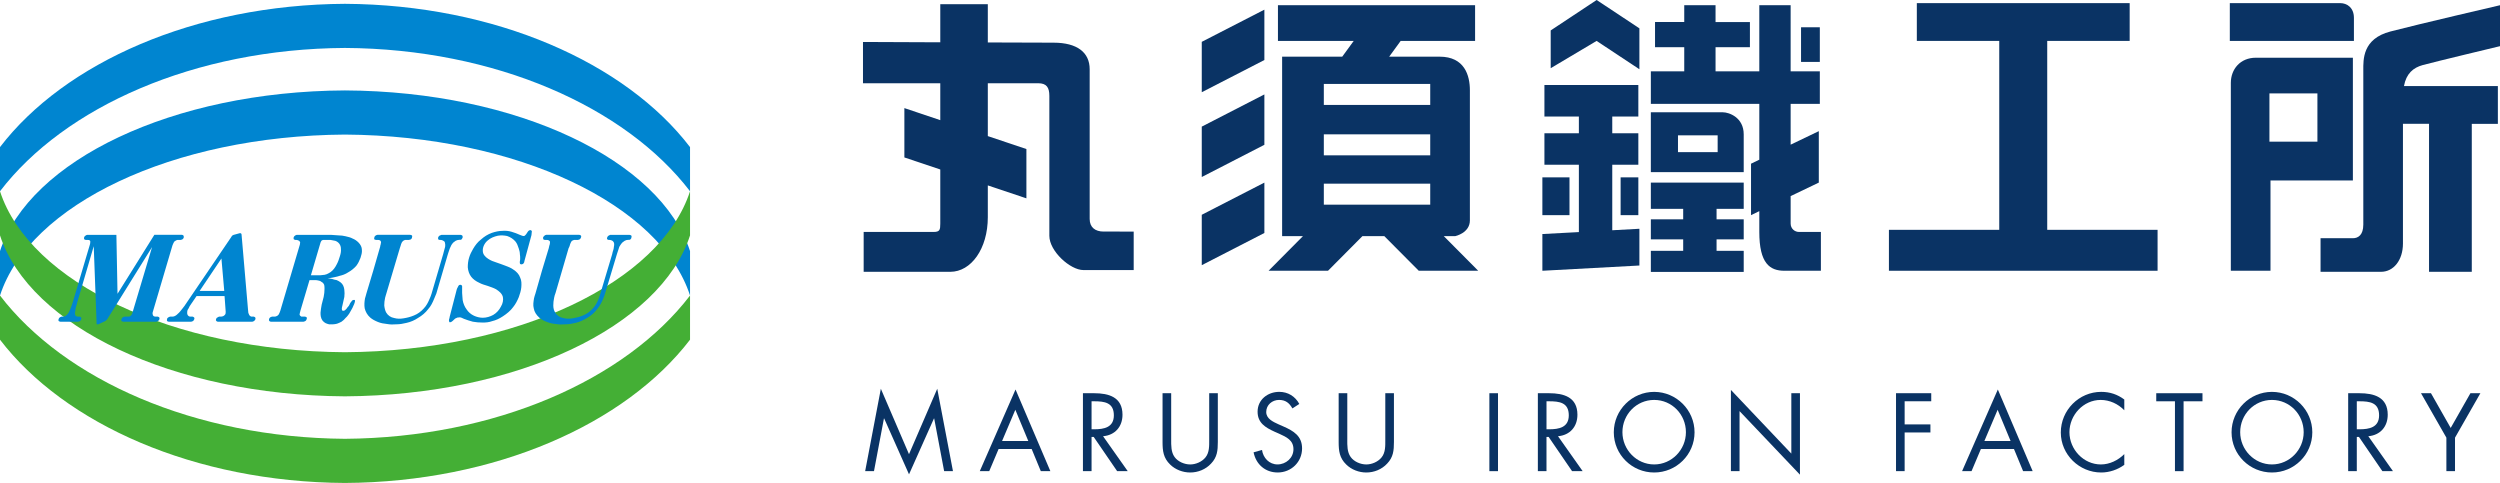<?xml version="1.0" encoding="utf-8"?>
<!-- Generator: Adobe Illustrator 16.2.1, SVG Export Plug-In . SVG Version: 6.00 Build 0)  -->
<!DOCTYPE svg PUBLIC "-//W3C//DTD SVG 1.1//EN" "http://www.w3.org/Graphics/SVG/1.1/DTD/svg11.dtd">
<svg version="1.1" id="レイヤー_1" xmlns="http://www.w3.org/2000/svg" xmlns:xlink="http://www.w3.org/1999/xlink" x="0px"
	 y="0px" width="264px" height="51px" viewBox="0 0 264 51" enable-background="new 0 0 264 51" xml:space="preserve">
<g>
	<g>
		<path fill="#0A3364" d="M116.541,24.453c-0.884,0-1.472-0.441-1.472-1.329c0-0.887,0-14.037,0-15.812
			c0-1.774-1.318-2.806-3.816-2.806c-0.888,0-3.699-0.01-6.94-0.023V0.441h-5.019v4.026c-4.334-0.019-8.163-0.035-8.163-0.035v4.359
			c0,0,3.927,0,8.163,0v3.899l-3.792-1.275v5.211l3.792,1.271v5.707c0,0.666-0.05,0.89-0.709,0.89c-0.66,0-7.382,0-7.382,0v4.21
			c0,0,6.942,0,9.146,0c2.203,0,3.964-2.44,3.964-5.763v-3.363l4.075,1.368v-5.206l-4.075-1.367V8.791c2.799,0,5.026,0,5.324,0
			c0.882,0,1.174,0.444,1.174,1.332c0,0.885,0,13.152,0,14.777c0,1.625,2.204,3.619,3.6,3.619c1.395,0,5.307,0,5.307,0v-4.065
			C119.718,24.453,117.421,24.453,116.541,24.453z"/>
		<g>
			<polygon fill="#0A3364" points="126.906,9.739 133.518,6.338 133.518,1.02 126.906,4.418 			"/>
			<polygon fill="#0A3364" points="126.906,18.693 133.518,15.291 133.518,9.971 126.906,13.372 			"/>
			<polygon fill="#0A3364" points="126.906,28.002 133.518,24.603 133.518,19.283 126.906,22.681 			"/>
			<path fill="#0A3364" d="M149.821,28.592h6.278l-3.635-3.657h1.213c0,0,1.543-0.333,1.543-1.661c0-1.333,0-12.635,0-13.744
				c0-1.552-0.554-3.546-3.197-3.546c-0.862,0-2.93,0-5.325,0l1.213-1.664h7.858V0.552h-20.818V4.32h8.002l-1.213,1.664
				c-3.425,0-6.348,0-6.348,0v18.952h2.2l-3.632,3.657h6.277l3.635-3.657h2.313L149.821,28.592z M139.796,8.866h11.236v2.217
				h-11.236V8.866z M139.796,14.187h11.236v2.214h-11.236V14.187z M139.796,19.396h11.236v2.216h-11.236V19.396z"/>
		</g>
		<g>
			<polygon fill="#0A3364" points="163.754,3.214 163.754,7.202 168.601,4.32 173.12,7.312 173.12,2.992 168.605,0 			"/>
			<polygon fill="#0A3364" points="170.255,17.399 173.009,17.399 173.009,14.073 170.255,14.073 170.255,12.303 173.009,12.303 
				173.009,8.974 163.091,8.974 163.091,12.303 166.729,12.303 166.729,14.073 163.091,14.073 163.091,17.399 166.729,17.399 
				166.729,24.508 162.875,24.714 162.875,28.592 173.12,28.038 173.12,24.158 170.255,24.315 			"/>
			<rect x="162.875" y="18.729" fill="#0A3364" width="2.863" height="3.991"/>
			<rect x="171.137" y="18.729" fill="#0A3364" width="1.872" height="3.991"/>
			<rect x="190.19" y="2.88" fill="#0A3364" width="1.983" height="3.658"/>
			<path fill="#0A3364" d="M189.971,24.494c-0.44,0-0.879-0.336-0.879-0.89v-2.896l2.974-1.425v-5.433l-2.974,1.428v-4.307h3.082
				V7.535h-3.082V0.552h-3.31v6.983h-4.62V4.987h3.629V2.327h-3.629V0.552h-3.306v1.774h-3.085v2.661h3.085v2.548h-3.526v3.436
				h11.453v5.893l-0.875,0.423v5.433l0.875-0.424v2.198c0,3.324,1.108,4.098,2.651,4.098c0.765,0,3.852,0,3.852,0v-4.098
				C192.285,24.494,190.412,24.494,189.971,24.494z"/>
			<path fill="#0A3364" d="M181.93,11.857c-0.662,0-7.601,0-7.601,0v6.319h9.807c0,0,0-2.217,0-3.993
				C184.136,12.408,182.593,11.857,181.93,11.857z M181.384,16.068h-4.189v-1.775h4.189V16.068z"/>
			<polygon fill="#0A3364" points="174.329,22.054 177.745,22.054 177.745,23.161 174.329,23.161 174.329,25.277 177.745,25.277 
				177.745,26.487 174.329,26.487 174.329,28.714 184.136,28.714 184.136,26.487 181.269,26.487 181.269,25.277 184.136,25.277 
				184.136,23.161 181.269,23.161 181.269,22.054 184.136,22.054 184.136,19.283 174.329,19.283 			"/>
		</g>
		<polygon fill="#0A3364" points="216.187,24.27 216.187,4.32 224.893,4.32 224.893,0.331 202.417,0.331 202.417,4.32 211.121,4.32 
			211.121,24.27 199.47,24.27 199.47,28.592 227.84,28.592 227.84,24.27 		"/>
		<g>
			<path fill="#0A3364" d="M248.574,1.883c0-1.108-0.77-1.552-1.429-1.552c-0.664,0-11.677,0-11.677,0V4.32h13.106
				C248.574,4.32,248.574,2.992,248.574,1.883z"/>
			<path fill="#0A3364" d="M248.465,6.095c0,0-8.591,0-10.248,0c-1.65,0-2.641,1.218-2.641,2.659c0,1.442,0,19.838,0,19.838h4.188
				v-9.532h8.701V6.095z M244.719,14.963h-5.067V9.862h5.067V14.963z"/>
			<path fill="#0A3364" d="M255.844,6.871C257.055,6.538,264,4.875,264,4.875V0.552c0,0-8.595,1.996-11.57,2.773
				c-2.974,0.774-2.865,2.99-2.865,4.099s0,15.184,0,16.293c0,1.107-0.55,1.44-1.1,1.44c-0.55,0-3.415,0-3.415,0v3.546
				c0,0,5.069,0,6.389,0c1.318,0,2.313-1.22,2.313-2.992c0-1.324,0-8.336,0-12.634h2.754v15.626h4.515V13.078h2.754v-3.99h-9.916
				C254.1,7.767,254.841,7.144,255.844,6.871z"/>
		</g>
	</g>
	<g>
		<path fill="#0A3364" d="M93.018,41.053l2.972,6.911l2.983-6.911l1.66,8.701h-0.932l-1.052-5.567h-0.022l-2.636,5.905l-2.625-5.905
			h-0.022l-1.052,5.567h-0.932L93.018,41.053z"/>
		<path fill="#0A3364" d="M105.451,47.417l-0.988,2.337h-0.998l3.775-8.623l3.678,8.623h-1.009l-0.965-2.337H105.451z
			 M107.219,43.271l-1.399,3.297h2.767L107.219,43.271z"/>
		<path fill="#0A3364" d="M115.269,49.754h-0.911v-8.23h1.182c1.551,0,2.995,0.414,2.995,2.271c0,1.266-0.792,2.161-2.051,2.271
			l2.604,3.689h-1.118l-2.473-3.612h-0.228V49.754z M115.269,45.333h0.282c1.031,0,2.072-0.196,2.072-1.474
			c0-1.352-0.987-1.484-2.083-1.484h-0.271V45.333z"/>
		<path fill="#0A3364" d="M123.677,46.425c0,0.611-0.021,1.31,0.358,1.834c0.358,0.502,1.052,0.787,1.649,0.787
			c0.586,0,1.226-0.273,1.605-0.732c0.434-0.524,0.402-1.245,0.402-1.889v-4.901h0.911v5.153c0,0.894-0.064,1.603-0.716,2.28
			c-0.563,0.611-1.378,0.939-2.202,0.939c-0.771,0-1.562-0.295-2.116-0.841c-0.716-0.688-0.803-1.44-0.803-2.378v-5.153h0.912
			V46.425z"/>
		<path fill="#0A3364" d="M136.479,43.129c-0.326-0.569-0.716-0.897-1.41-0.897c-0.727,0-1.356,0.525-1.356,1.277
			c0,0.71,0.727,1.037,1.28,1.29l0.542,0.239c1.064,0.469,1.964,1.005,1.964,2.313c0,1.441-1.15,2.544-2.572,2.544
			c-1.312,0-2.289-0.851-2.549-2.129l0.89-0.25c0.12,0.84,0.76,1.528,1.638,1.528c0.879,0,1.682-0.678,1.682-1.605
			c0-0.961-0.749-1.288-1.508-1.637l-0.5-0.22c-0.955-0.437-1.779-0.926-1.779-2.106c0-1.276,1.074-2.096,2.289-2.096
			c0.912,0,1.682,0.47,2.116,1.277L136.479,43.129z"/>
		<path fill="#0A3364" d="M142.273,46.425c0,0.611-0.022,1.31,0.358,1.834c0.358,0.502,1.052,0.787,1.649,0.787
			c0.586,0,1.226-0.273,1.605-0.732c0.434-0.524,0.402-1.245,0.402-1.889v-4.901h0.912v5.153c0,0.894-0.065,1.603-0.717,2.28
			c-0.564,0.611-1.378,0.939-2.202,0.939c-0.771,0-1.562-0.295-2.115-0.841c-0.717-0.688-0.803-1.44-0.803-2.378v-5.153h0.912
			V46.425z"/>
		<path fill="#0A3364" d="M158.189,49.754h-0.911v-8.23h0.911V49.754z"/>
		<path fill="#0A3364" d="M163.31,49.754h-0.912v-8.23h1.183c1.552,0,2.995,0.414,2.995,2.271c0,1.266-0.792,2.161-2.051,2.271
			l2.604,3.689h-1.118l-2.473-3.612h-0.229V49.754z M163.31,45.333h0.282c1.031,0,2.072-0.196,2.072-1.474
			c0-1.352-0.987-1.484-2.083-1.484h-0.271V45.333z"/>
		<path fill="#0A3364" d="M178.944,45.65c0,2.369-1.931,4.246-4.264,4.246c-2.333,0-4.263-1.877-4.263-4.246
			c0-2.358,1.931-4.268,4.263-4.268C177.013,41.382,178.944,43.292,178.944,45.65z M171.328,45.639c0,1.855,1.497,3.406,3.353,3.406
			c1.855,0,3.352-1.551,3.352-3.406c0-1.866-1.475-3.407-3.352-3.407C172.803,42.232,171.328,43.773,171.328,45.639z"/>
		<path fill="#0A3364" d="M182.784,41.175l6.38,6.725v-6.375h0.911v8.601l-6.379-6.713v6.342h-0.912V41.175z"/>
		<path fill="#0A3364" d="M201.13,42.375v2.445h2.723v0.852h-2.723v4.082h-0.911v-8.23h3.72v0.852H201.13z"/>
		<path fill="#0A3364" d="M209.182,47.417l-0.988,2.337h-0.998l3.775-8.623l3.678,8.623h-1.009l-0.965-2.337H209.182z
			 M210.95,43.271l-1.399,3.297h2.767L210.95,43.271z"/>
		<path fill="#0A3364" d="M224.325,43.325c-0.65-0.676-1.551-1.092-2.494-1.092c-1.823,0-3.298,1.594-3.298,3.407
			c0,1.812,1.486,3.406,3.32,3.406c0.921,0,1.822-0.438,2.473-1.093v1.135c-0.705,0.513-1.573,0.808-2.441,0.808
			c-2.31,0-4.263-1.889-4.263-4.224c0-2.359,1.92-4.291,4.263-4.291c0.912,0,1.714,0.262,2.441,0.808V43.325z"/>
		<path fill="#0A3364" d="M230.587,49.754h-0.912v-7.378h-1.975v-0.852h4.882v0.852h-1.996V49.754z"/>
		<path fill="#0A3364" d="M244.18,45.65c0,2.369-1.931,4.246-4.264,4.246c-2.333,0-4.263-1.877-4.263-4.246
			c0-2.358,1.931-4.268,4.263-4.268C242.25,41.382,244.18,43.292,244.18,45.65z M236.564,45.639c0,1.855,1.497,3.406,3.353,3.406
			c1.855,0,3.352-1.551,3.352-3.406c0-1.866-1.475-3.407-3.352-3.407C238.04,42.232,236.564,43.773,236.564,45.639z"/>
		<path fill="#0A3364" d="M248.878,49.754h-0.911v-8.23h1.182c1.551,0,2.995,0.414,2.995,2.271c0,1.266-0.793,2.161-2.051,2.271
			l2.604,3.689h-1.118l-2.473-3.612h-0.228V49.754z M248.878,45.333h0.282c1.031,0,2.072-0.196,2.072-1.474
			c0-1.352-0.987-1.484-2.083-1.484h-0.271V45.333z"/>
		<path fill="#0A3364" d="M255.659,41.524h1.052l2.083,3.667l2.083-3.667h1.052l-2.68,4.694v3.536h-0.911v-3.536L255.659,41.524z"/>
	</g>
	<g>
		<path fill-rule="evenodd" clip-rule="evenodd" fill="#0085D0" d="M36.421,9.549C18.21,9.641,3.113,16.95,0,26.514v4.694
			c3.113-9.595,18.21-16.876,36.421-16.997c18.238,0.121,33.339,7.402,36.447,16.997v-4.694C69.76,16.95,54.659,9.641,36.421,9.549"
			/>
		<path fill-rule="evenodd" clip-rule="evenodd" fill="#0085D0" d="M36.421,0.403C20.542,0.493,6.818,6.63,0,15.534v4.663
			C6.818,11.291,20.542,5.156,36.421,5.063c15.878,0.092,29.632,6.228,36.447,15.134v-4.663C66.054,6.63,52.299,0.493,36.421,0.403"
			/>
		<path fill-rule="evenodd" clip-rule="evenodd" fill="#44AF35" d="M36.421,46.338C20.542,46.218,6.818,40.112,0,31.208v4.663
			C6.818,44.774,20.542,50.912,36.421,51c15.878-0.088,29.632-6.226,36.447-15.129v-4.663
			C66.054,40.112,52.299,46.218,36.421,46.338"/>
		<path fill-rule="evenodd" clip-rule="evenodd" fill="#44AF35" d="M36.421,37.195C18.21,37.073,3.113,29.792,0,20.197v4.661
			c3.113,9.595,18.21,16.88,36.421,16.996c18.238-0.116,33.339-7.401,36.447-16.996v-4.661
			C69.76,29.792,54.659,37.073,36.421,37.195"/>
		<path fill-rule="evenodd" clip-rule="evenodd" fill="#0085D0" d="M16.058,26.092l-2.031,6.799
			c-0.031,0.119-0.062,0.21-0.121,0.328c-0.03,0.064-0.092,0.123-0.15,0.153c-0.058,0.061-0.118,0.061-0.21,0.061h-0.387
			c-0.092,0.032-0.15,0.032-0.208,0.089c-0.062,0.032-0.091,0.09-0.121,0.182c-0.031,0.06-0.031,0.151,0,0.18
			c0.03,0.061,0.121,0.061,0.179,0.089h3.498c0.063-0.028,0.151-0.028,0.182-0.089c0.091-0.029,0.119-0.12,0.149-0.18
			c0-0.092,0.03-0.15-0.03-0.182c-0.028-0.058-0.091-0.058-0.149-0.089h-0.269c-0.062,0-0.15-0.031-0.18-0.061
			c-0.06-0.06-0.09-0.12-0.09-0.211c-0.029-0.089,0-0.179,0.031-0.27l2.062-6.981c0.031-0.058,0.061-0.148,0.09-0.21
			c0.028-0.058,0.06-0.118,0.092-0.179c0.058-0.03,0.117-0.091,0.176-0.121c0.031-0.029,0.091-0.029,0.149-0.061h0.36
			c0.062-0.031,0.151-0.031,0.177-0.059c0.094-0.061,0.122-0.12,0.15-0.211c0-0.06,0-0.149-0.028-0.179
			c-0.028-0.062-0.093-0.062-0.148-0.091h-2.932l-3.889,6.228L12.291,24.8H9.211c-0.062,0.029-0.152,0.029-0.18,0.091
			c-0.091,0.03-0.12,0.12-0.151,0.179c0,0.092-0.028,0.151,0.031,0.211c0.029,0.027,0.091,0.027,0.148,0.059h0.243
			c0.058,0,0.118,0,0.147,0.032c0.062,0.029,0.089,0.092,0.089,0.149c0,0.061-0.027,0.15-0.027,0.241L7.688,31.9
			c-0.063,0.18-0.122,0.359-0.183,0.54c-0.06,0.12-0.118,0.271-0.179,0.421c-0.059,0.121-0.115,0.211-0.179,0.3
			c-0.09,0.091-0.149,0.151-0.24,0.211c-0.058,0.029-0.12,0.061-0.178,0.061h-0.21c-0.089,0.032-0.149,0.032-0.208,0.089
			c-0.061,0.032-0.09,0.09-0.122,0.182c-0.027,0.06-0.027,0.151,0,0.18c0.032,0.061,0.122,0.061,0.182,0.089h1.884
			c0.058-0.028,0.148-0.028,0.209-0.089c0.061-0.029,0.09-0.12,0.119-0.18c0-0.092,0.031-0.15-0.028-0.182
			c-0.029-0.058-0.09-0.058-0.151-0.089h-0.21c-0.058,0-0.117-0.031-0.179-0.061c-0.057-0.06-0.089-0.12-0.089-0.211
			c-0.03-0.122,0-0.21,0.032-0.333c0-0.148,0.028-0.269,0.057-0.389c0.062-0.181,0.121-0.36,0.153-0.54l1.731-5.897l0.301,8.093
			c0,0.031,0,0.089,0,0.12c0.029,0.033,0.06,0.033,0.118,0.033c0.031,0.029,0.063,0,0.121-0.033l0.598-0.27
			c0.029-0.032,0.061-0.032,0.119-0.061c0.031-0.029,0.062-0.059,0.092-0.09c0.058-0.06,0.088-0.089,0.119-0.15"/>
		<path fill-rule="evenodd" clip-rule="evenodd" fill="#0085D0" d="M23.383,27.297l-2.303,3.427h2.601L23.383,27.297z
			 M23.713,31.265L23.713,31.265l0.12,1.656c0,0.09,0,0.211-0.062,0.299c-0.057,0.064-0.118,0.123-0.176,0.153
			c-0.091,0.029-0.15,0.061-0.239,0.061h-0.211c-0.061,0.032-0.12,0.032-0.178,0.089c-0.09,0.032-0.121,0.09-0.151,0.182
			c-0.028,0.06-0.028,0.151,0.03,0.18c0.031,0.061,0.09,0.061,0.15,0.089h3.646c0.062-0.028,0.152-0.028,0.183-0.089
			c0.087-0.029,0.117-0.12,0.148-0.18c0-0.092,0.028-0.15-0.031-0.182c-0.029-0.058-0.09-0.058-0.147-0.089h-0.182
			c-0.06,0-0.118,0-0.149-0.031c-0.058-0.029-0.12-0.089-0.149-0.149c-0.03-0.062-0.06-0.121-0.091-0.213
			c0-0.088-0.03-0.21-0.03-0.3l-0.688-7.999c-0.029-0.06-0.029-0.092-0.057-0.092c-0.031-0.028-0.062-0.028-0.121-0.028l-0.659,0.18
			c-0.028,0.029-0.088,0.029-0.119,0.059c-0.059,0.032-0.089,0.089-0.119,0.152l-4.963,7.309c-0.062,0.091-0.151,0.182-0.212,0.274
			c-0.088,0.087-0.148,0.21-0.239,0.298c-0.087,0.091-0.148,0.181-0.238,0.241c-0.061,0.059-0.119,0.121-0.21,0.18
			c-0.059,0.03-0.119,0.06-0.176,0.089c-0.092,0.031-0.151,0.031-0.243,0.031h-0.178c-0.091,0.032-0.15,0.032-0.208,0.089
			c-0.061,0.032-0.121,0.09-0.121,0.182c-0.029,0.06-0.029,0.151,0,0.18c0.029,0.061,0.089,0.061,0.18,0.089h2.362
			c0.058-0.028,0.15-0.028,0.21-0.089c0.058-0.029,0.09-0.12,0.12-0.18c0.028-0.092,0.028-0.15-0.03-0.182
			c-0.032-0.058-0.09-0.058-0.15-0.089h-0.238c-0.091,0-0.151-0.031-0.179-0.061c-0.063-0.03-0.091-0.088-0.121-0.153
			c-0.03-0.058-0.03-0.118-0.03-0.18c0-0.088,0-0.178,0.03-0.268c0.03-0.061,0.058-0.151,0.121-0.211
			c0.028-0.089,0.088-0.149,0.117-0.241l0.72-1.054"/>
		<path fill-rule="evenodd" clip-rule="evenodd" fill="#0085D0" d="M32.831,29.069h0.809c0.149,0,0.268,0,0.419-0.026
			c0.148,0,0.298-0.034,0.449-0.09c0.119-0.063,0.268-0.122,0.39-0.211c0.298-0.21,0.506-0.514,0.656-0.815
			c0.149-0.27,0.241-0.54,0.329-0.841c0.09-0.271,0.15-0.54,0.119-0.813c0-0.208-0.059-0.389-0.177-0.542
			c-0.091-0.12-0.238-0.239-0.419-0.299c-0.149-0.03-0.329-0.059-0.478-0.091c-0.15,0-0.299,0-0.45,0h-0.297
			c-0.029,0-0.06,0-0.092,0c-0.027,0.032-0.09,0.032-0.117,0.061c-0.03,0.03-0.062,0.063-0.062,0.09
			c-0.028,0.03-0.028,0.061-0.059,0.119L32.831,29.069z M32.683,29.581L32.683,29.581h0.509c0.147,0,0.269,0,0.389,0.032
			c0.147,0.028,0.268,0.059,0.358,0.15c0.147,0.062,0.24,0.179,0.3,0.332c0.029,0.121,0.029,0.271,0.029,0.417
			c0,0.275-0.029,0.546-0.09,0.846c-0.06,0.27-0.15,0.542-0.209,0.81c-0.062,0.302-0.09,0.571-0.12,0.842
			c0,0.151,0,0.302,0.03,0.422c0.028,0.149,0.09,0.3,0.18,0.422c0.091,0.118,0.209,0.207,0.327,0.271
			c0.122,0.059,0.241,0.089,0.362,0.122c0.15,0,0.269,0,0.416,0c0.151,0,0.271-0.033,0.422-0.063
			c0.147-0.059,0.325-0.123,0.476-0.211c0.181-0.118,0.33-0.269,0.45-0.419c0.149-0.121,0.239-0.27,0.357-0.422
			c0.091-0.15,0.15-0.271,0.241-0.422c0.091-0.15,0.149-0.271,0.208-0.42c0.061-0.122,0.12-0.242,0.15-0.391
			c0.03-0.092,0.03-0.181,0-0.212c-0.03-0.029-0.12-0.029-0.178,0c-0.061,0-0.151,0.091-0.18,0.151
			c-0.061,0.061-0.091,0.119-0.149,0.209c-0.031,0.062-0.061,0.151-0.12,0.242c-0.061,0.058-0.12,0.149-0.18,0.211
			c-0.062,0.092-0.088,0.149-0.18,0.209c-0.029,0.029-0.089,0.093-0.149,0.093c-0.059,0.025-0.12,0.025-0.18,0
			c-0.028-0.032-0.058-0.123-0.058-0.184c0-0.119,0.029-0.209,0.058-0.33c0.061-0.302,0.15-0.631,0.209-0.932
			c0.031-0.273,0.031-0.513,0-0.755c-0.029-0.297-0.149-0.6-0.387-0.777c-0.12-0.092-0.27-0.185-0.419-0.245
			c-0.149-0.028-0.329-0.057-0.478-0.121c-0.149-0.028-0.328-0.058-0.478-0.058c0.179-0.032,0.358-0.058,0.537-0.091
			c0.24-0.058,0.478-0.089,0.719-0.179c0.297-0.063,0.627-0.18,0.897-0.364c0.328-0.18,0.627-0.419,0.867-0.69
			c0.207-0.271,0.33-0.543,0.448-0.843c0.089-0.271,0.178-0.572,0.149-0.842c0-0.301-0.149-0.571-0.359-0.783
			c-0.179-0.179-0.389-0.329-0.628-0.42c-0.21-0.12-0.478-0.179-0.748-0.242c-0.238-0.057-0.479-0.089-0.717-0.089
			c-0.268-0.029-0.567-0.029-0.837-0.059h-3.589c-0.058,0.029-0.147,0.029-0.179,0.091c-0.089,0.03-0.12,0.12-0.15,0.179
			c0,0.092-0.028,0.151,0.03,0.211c0.031,0.027,0.089,0.027,0.151,0.059h0.147c0.06,0,0.121,0.032,0.18,0.061
			c0.06,0,0.09,0.03,0.117,0.09c0.032,0.03,0.062,0.061,0.062,0.119c0,0.062-0.029,0.12-0.029,0.212l-2.063,6.981
			c-0.028,0.058-0.058,0.147-0.09,0.236c-0.028,0.062-0.059,0.122-0.09,0.18c-0.058,0.064-0.12,0.123-0.177,0.153
			c-0.061,0.029-0.123,0.029-0.181,0.061c-0.089,0-0.15,0-0.209,0h-0.121c-0.058,0.032-0.148,0.032-0.207,0.089
			c-0.062,0.032-0.091,0.09-0.119,0.182c0,0.06-0.031,0.151,0.028,0.18c0.029,0.061,0.091,0.061,0.149,0.089h3.467
			c0.061-0.028,0.152-0.028,0.211-0.089c0.06-0.029,0.089-0.12,0.118-0.18c0.03-0.092,0.03-0.15,0-0.182
			c-0.029-0.058-0.118-0.058-0.178-0.089h-0.209c-0.061,0-0.122,0-0.181,0c-0.03-0.031-0.088-0.061-0.12-0.091
			c-0.029-0.03-0.029-0.058-0.062-0.123c0-0.058,0.032-0.118,0.032-0.18c0.029-0.057,0.029-0.148,0.061-0.236"/>
		<path fill-rule="evenodd" clip-rule="evenodd" fill="#0085D0" d="M39.413,28.589l-0.723,2.407
			c-0.057,0.182-0.088,0.362-0.145,0.512c-0.063,0.36-0.091,0.719-0.033,1.052c0.09,0.361,0.269,0.693,0.569,0.962
			c0.238,0.211,0.539,0.361,0.836,0.481c0.298,0.123,0.63,0.181,0.957,0.211c0.331,0.062,0.656,0.062,0.99,0.033
			c0.356,0,0.716-0.063,1.074-0.153c0.419-0.092,0.839-0.271,1.196-0.513c0.419-0.24,0.81-0.572,1.077-0.932
			c0.301-0.331,0.481-0.721,0.629-1.085c0.088-0.179,0.151-0.387,0.238-0.569l1.226-4.181c0.057-0.179,0.121-0.362,0.18-0.543
			c0.059-0.15,0.12-0.27,0.18-0.389c0.059-0.095,0.121-0.183,0.208-0.273c0.091-0.058,0.151-0.119,0.243-0.179
			c0.087-0.03,0.177-0.091,0.297-0.091c0.089-0.031,0.209,0,0.299-0.031c0.06-0.059,0.118-0.147,0.148-0.239
			c0-0.09,0-0.149-0.058-0.211c-0.03-0.029-0.09-0.029-0.15-0.059h-2.034c-0.093,0.029-0.148,0.059-0.212,0.091
			c-0.057,0.03-0.117,0.12-0.146,0.212c0,0.087,0,0.147,0.058,0.206c0.061,0.031,0.151,0.031,0.24,0.031
			c0.092,0,0.147,0.032,0.209,0.061c0.062,0.03,0.118,0.063,0.182,0.121c0.03,0.061,0.058,0.15,0.058,0.241
			c0.029,0.09,0,0.181,0,0.302c-0.028,0.091-0.058,0.208-0.09,0.329c-0.031,0.152-0.087,0.3-0.12,0.453l-1.227,4.182
			c-0.057,0.18-0.12,0.358-0.208,0.537c-0.15,0.364-0.331,0.726-0.628,1.028c-0.268,0.298-0.628,0.568-1.017,0.719
			c-0.358,0.152-0.716,0.242-1.077,0.3c-0.358,0.063-0.687,0.063-1.014-0.03c-0.362-0.06-0.659-0.27-0.84-0.572
			c-0.119-0.207-0.178-0.482-0.208-0.752c0-0.271,0.029-0.54,0.089-0.811c0.061-0.183,0.091-0.363,0.149-0.511l1.405-4.724
			c0.03-0.091,0.061-0.18,0.09-0.27c0.029-0.121,0.062-0.213,0.12-0.333c0.031-0.058,0.088-0.119,0.15-0.179
			c0.059-0.03,0.12-0.059,0.179-0.091c0.09,0,0.15,0,0.241,0h0.178c0.061-0.031,0.149-0.031,0.21-0.059
			c0.061-0.061,0.119-0.12,0.119-0.211c0.03-0.09,0.03-0.149,0-0.211c-0.059-0.029-0.119-0.029-0.181-0.059h-3.468
			c-0.089,0.029-0.149,0.029-0.211,0.091c-0.057,0.03-0.115,0.12-0.115,0.179c-0.03,0.092-0.03,0.151,0,0.211
			c0.027,0.027,0.089,0.027,0.178,0.059h0.178c0.091,0,0.15,0,0.209,0.032c0.062,0.029,0.091,0.059,0.119,0.119
			c0.032,0.061,0.032,0.151,0,0.209c0,0.088-0.028,0.152-0.057,0.243c0,0.089-0.033,0.179-0.062,0.27"/>
		<path fill-rule="evenodd" clip-rule="evenodd" fill="#0085D0" d="M48.229,30.577l-0.746,2.888c0,0.089-0.032,0.179-0.06,0.239
			c0,0.089-0.031,0.151,0,0.209c0,0.06,0.027,0.121,0.091,0.121c0.058,0,0.118-0.031,0.178-0.061c0.091-0.06,0.149-0.118,0.24-0.209
			c0.06-0.06,0.151-0.152,0.268-0.182c0.09-0.06,0.182-0.06,0.27-0.06c0.09-0.029,0.18,0,0.271,0.032
			c0.086,0.028,0.178,0.089,0.267,0.121c0.299,0.118,0.599,0.208,0.926,0.298c0.33,0.061,0.687,0.089,1.048,0.089
			c0.329,0,0.657-0.028,0.985-0.149c0.388-0.088,0.778-0.27,1.137-0.511c0.419-0.27,0.81-0.598,1.076-0.962
			c0.27-0.33,0.449-0.694,0.6-1.054c0.119-0.327,0.237-0.688,0.269-1.052c0.03-0.359,0.03-0.72-0.121-1.022
			c-0.12-0.358-0.388-0.629-0.716-0.842c-0.24-0.181-0.542-0.299-0.869-0.42c-0.299-0.122-0.598-0.212-0.925-0.333
			c-0.3-0.089-0.598-0.208-0.869-0.386c-0.33-0.215-0.566-0.483-0.566-0.846c-0.029-0.361,0.179-0.812,0.507-1.083
			c0.299-0.273,0.688-0.421,1.077-0.51c0.358-0.062,0.69-0.032,0.987,0.03c0.36,0.119,0.658,0.329,0.867,0.57
			c0.179,0.209,0.27,0.483,0.359,0.752c0.058,0.18,0.119,0.393,0.119,0.603c0.029,0.148,0.029,0.298,0.029,0.451
			c0,0.09,0,0.179-0.029,0.271c0,0.088-0.029,0.148,0,0.239c0,0.029,0.029,0.092,0.09,0.092c0.027,0.027,0.09,0.027,0.147,0
			c0.061,0,0.121-0.03,0.151-0.092c0.059-0.061,0.09-0.15,0.09-0.239l0.745-2.739c0-0.089,0.029-0.209,0.029-0.299
			c0.031-0.088,0-0.152-0.029-0.18c-0.059-0.063-0.151-0.063-0.208-0.032c-0.088,0.032-0.149,0.091-0.179,0.15
			c-0.062,0.089-0.12,0.18-0.18,0.272c-0.061,0.06-0.12,0.15-0.209,0.181c-0.059,0-0.15,0-0.21-0.03
			c-0.088-0.032-0.147-0.062-0.238-0.091c-0.27-0.119-0.569-0.243-0.896-0.332c-0.298-0.09-0.629-0.118-0.958-0.09
			c-0.359,0-0.744,0.09-1.104,0.211c-0.421,0.151-0.808,0.391-1.138,0.692c-0.36,0.271-0.626,0.629-0.839,0.991
			c-0.18,0.302-0.325,0.602-0.417,0.904c-0.119,0.359-0.149,0.723-0.149,1.051c0.03,0.362,0.149,0.726,0.359,0.995
			c0.207,0.268,0.507,0.482,0.835,0.629c0.27,0.152,0.6,0.244,0.897,0.335c0.331,0.12,0.628,0.21,0.899,0.359
			c0.324,0.211,0.624,0.451,0.716,0.813c0.062,0.301,0,0.69-0.209,1.022c-0.183,0.358-0.448,0.659-0.807,0.872
			c-0.331,0.18-0.719,0.301-1.106,0.301c-0.329,0-0.658-0.089-0.927-0.212c-0.329-0.151-0.599-0.391-0.777-0.662
			c-0.208-0.27-0.359-0.632-0.42-0.993c-0.03-0.24-0.03-0.51-0.058-0.751c0-0.18,0-0.333,0-0.482c0-0.087,0-0.179,0-0.238
			c-0.03-0.063-0.03-0.093-0.09-0.121c-0.06-0.034-0.149-0.034-0.21,0c-0.089,0.057-0.118,0.148-0.148,0.21
			C48.29,30.396,48.263,30.487,48.229,30.577"/>
		<path fill-rule="evenodd" clip-rule="evenodd" fill="#0085D0" d="M57.229,28.589l-0.687,2.407
			c-0.06,0.182-0.121,0.362-0.151,0.512c-0.057,0.36-0.118,0.719-0.026,1.052c0.056,0.361,0.266,0.693,0.563,0.962
			c0.211,0.211,0.512,0.361,0.839,0.481c0.302,0.123,0.597,0.181,0.928,0.211c0.328,0.062,0.686,0.062,1.015,0.033
			c0.36,0,0.72-0.063,1.078-0.153c0.39-0.092,0.806-0.271,1.195-0.513c0.419-0.24,0.809-0.572,1.076-0.932
			c0.27-0.331,0.479-0.721,0.629-1.085c0.09-0.179,0.15-0.387,0.208-0.569l1.256-4.181c0.062-0.179,0.122-0.362,0.18-0.543
			c0.031-0.15,0.089-0.27,0.178-0.389c0.062-0.095,0.125-0.183,0.211-0.273c0.061-0.058,0.151-0.119,0.242-0.179
			c0.091-0.03,0.178-0.091,0.269-0.091c0.118-0.031,0.236,0,0.299-0.031c0.09-0.059,0.147-0.147,0.147-0.239
			c0.031-0.09,0.031-0.149-0.031-0.211c-0.026-0.029-0.088-0.029-0.18-0.059h-2.032c-0.061,0.029-0.12,0.059-0.177,0.091
			c-0.063,0.03-0.119,0.12-0.151,0.212c-0.029,0.087,0,0.147,0.059,0.206c0.062,0.031,0.15,0.031,0.24,0.031
			c0.06,0,0.149,0.032,0.211,0.061c0.058,0.03,0.119,0.063,0.148,0.121c0.059,0.061,0.09,0.15,0.09,0.241s0,0.181-0.031,0.302
			c0,0.091-0.026,0.208-0.059,0.329c-0.059,0.152-0.09,0.3-0.121,0.453l-1.253,4.182c-0.061,0.18-0.12,0.358-0.18,0.537
			c-0.15,0.364-0.331,0.726-0.629,1.028c-0.266,0.298-0.625,0.568-1.014,0.719c-0.36,0.152-0.719,0.242-1.077,0.3
			c-0.36,0.063-0.717,0.063-1.016-0.03c-0.36-0.06-0.659-0.27-0.841-0.572c-0.146-0.207-0.207-0.482-0.207-0.752
			c0-0.271,0.029-0.54,0.087-0.811c0.031-0.183,0.093-0.363,0.15-0.511l1.378-4.724c0.06-0.091,0.088-0.18,0.119-0.27
			c0.028-0.121,0.059-0.213,0.12-0.333c0.029-0.058,0.058-0.119,0.119-0.179c0.06-0.03,0.146-0.059,0.209-0.091
			c0.091,0,0.148,0,0.208,0h0.208c0.061-0.031,0.152-0.031,0.181-0.059c0.087-0.061,0.119-0.12,0.15-0.211
			c0.03-0.09,0.03-0.149-0.031-0.211c-0.031-0.029-0.089-0.029-0.147-0.059h-3.501c-0.058,0.029-0.148,0.029-0.179,0.091
			c-0.059,0.03-0.121,0.12-0.15,0.179c0,0.092,0,0.151,0.029,0.211c0.029,0.027,0.09,0.027,0.151,0.059h0.211
			c0.057,0,0.147,0,0.179,0.032c0.059,0.029,0.117,0.059,0.15,0.119c0.027,0.061,0,0.151,0,0.209c0,0.088-0.033,0.152-0.062,0.243
			c-0.029,0.089-0.029,0.179-0.06,0.27"/>
	</g>
</g>
</svg>
